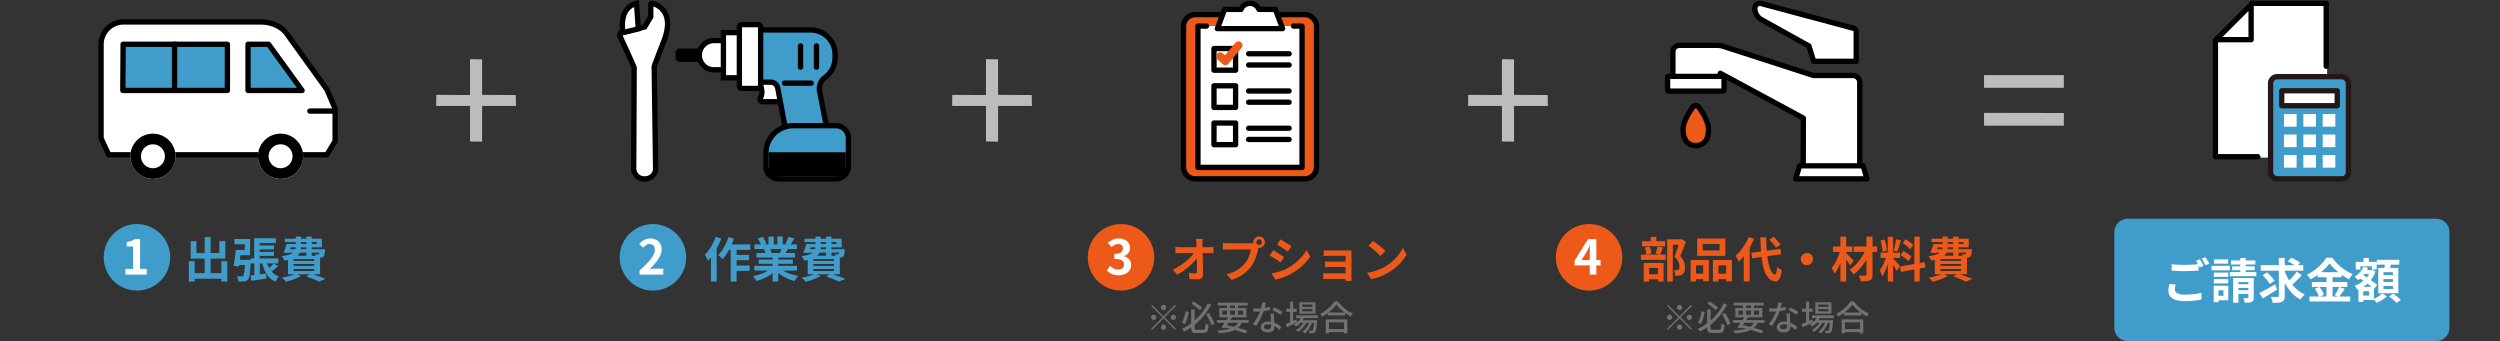 <svg xmlns="http://www.w3.org/2000/svg" width="940" height="128.254" viewBox="0 0 940 128.254">
  <rect x="0" y="0" width="940" height="128.254" fill="#333333" stroke="none"/>
  <g id="price-img01" transform="translate(-180 -1557.746)">
    <rect id="長方形_464264" data-name="長方形 464264" width="164" height="127" transform="translate(180 1559)" fill="none"/>
    <rect id="長方形_464265" data-name="長方形 464265" width="164" height="127" transform="translate(374 1559)" fill="none"/>
    <rect id="長方形_464266" data-name="長方形 464266" width="164" height="127" transform="translate(568 1559)" fill="none"/>
    <rect id="長方形_464269" data-name="長方形 464269" width="164" height="127" transform="translate(762 1559)" fill="none"/>
    <rect id="長方形_464270" data-name="長方形 464270" width="164" height="127" transform="translate(956 1559)" fill="none"/>
    <rect id="長方形_464267" data-name="長方形 464267" width="30" height="127" transform="translate(344 1559)" fill="none"/>
    <rect id="長方形_464268" data-name="長方形 464268" width="30" height="127" transform="translate(538 1559)" fill="none"/>
    <rect id="長方形_464271" data-name="長方形 464271" width="30" height="127" transform="translate(732 1559)" fill="none"/>
    <rect id="長方形_464272" data-name="長方形 464272" width="30" height="127" transform="translate(926 1559)" fill="none"/>
    <g id="グループ_175719" data-name="グループ 175719" transform="translate(-42 383)">
      <path id="パス_38066" data-name="パス 38066" d="M6.5,7.33a.974.974,0,0,1-.689-1.664A.974.974,0,1,1,7.189,7.044.939.939,0,0,1,6.5,7.33Zm0,2.353,4.29-4.29.377.377-4.29,4.29,4.29,4.29-.377.377L6.5,10.437l-4.3,4.3-.377-.377,4.3-4.3L1.833,5.77l.377-.377Zm-2.73.377a.976.976,0,0,1-.975.975.975.975,0,0,1,0-1.95.976.976,0,0,1,.975.975Zm5.46,0a.976.976,0,1,1,.286.689A.939.939,0,0,1,9.23,10.06ZM6.5,12.79a.976.976,0,1,1-.689.286A.939.939,0,0,1,6.5,12.79ZM16.887,7.083h1.3v6.9a1.465,1.465,0,0,0,.059.481.354.354,0,0,0,.24.215,1.844,1.844,0,0,0,.533.058h2.275a.742.742,0,0,0,.546-.182,1.317,1.317,0,0,0,.267-.7,13.293,13.293,0,0,0,.123-1.495,3.857,3.857,0,0,0,.371.214,3.3,3.3,0,0,0,.442.189q.227.078.4.13a9.943,9.943,0,0,1-.279,1.839,1.615,1.615,0,0,1-.6.949,2.085,2.085,0,0,1-1.17.28h-2.5a3.474,3.474,0,0,1-1.215-.169,1.039,1.039,0,0,1-.611-.6,3.356,3.356,0,0,1-.175-1.216Zm.078-2.158.806-.884q.546.351,1.144.78t1.15.832q.553.4.917.715l-.819,1q-.364-.338-.91-.767t-1.144-.877Q17.511,5.276,16.965,4.925ZM14.794,7.772l1.17.3q-.13.741-.332,1.567a15.28,15.28,0,0,1-.474,1.58,7.882,7.882,0,0,1-.611,1.326l-1.2-.455a6.857,6.857,0,0,0,.644-1.287,14.729,14.729,0,0,0,.488-1.515A13.278,13.278,0,0,0,14.794,7.772Zm7.683,1.157,1.1-.52a15.4,15.4,0,0,1,.851,1.352q.41.728.728,1.43a12.37,12.37,0,0,1,.5,1.261l-1.2.585A9.9,9.9,0,0,0,24,11.763q-.312-.715-.708-1.456T22.477,8.929ZM23.14,4.8l1.235.494a26.443,26.443,0,0,1-1.84,2.97,23.067,23.067,0,0,1-2.314,2.756,23.019,23.019,0,0,1-2.788,2.418,20.659,20.659,0,0,1-3.25,1.957,2.631,2.631,0,0,0-.234-.332q-.143-.175-.293-.351a3.1,3.1,0,0,0-.28-.293,18.751,18.751,0,0,0,3.14-1.833,21.4,21.4,0,0,0,2.723-2.333A21.7,21.7,0,0,0,21.476,7.59,19.281,19.281,0,0,0,23.14,4.8ZM26.572,11.1H38.441v1.014H26.572Zm.273-6.552H38.116V5.627H26.845Zm4.16,5.239,1.209.325q-.429.676-.93,1.424T30.3,12.979q-.488.7-.9,1.228l-1.183-.39q.416-.52.917-1.215t.995-1.436Q30.615,10.424,31.005,9.787Zm3.835,1.69,1.2.312a5.764,5.764,0,0,1-1.209,1.872A6.025,6.025,0,0,1,33,14.915a11.287,11.287,0,0,1-2.5.767,27.162,27.162,0,0,1-3.25.41,2.575,2.575,0,0,0-.188-.559,3.369,3.369,0,0,0-.279-.507,23.057,23.057,0,0,0,3.874-.462,7.1,7.1,0,0,0,2.639-1.1A4.55,4.55,0,0,0,34.84,11.477ZM29,13.8l.624-.9q1.56.3,3.114.67t2.925.774q1.372.4,2.36.78l-.741,1q-.962-.4-2.281-.819t-2.854-.806Q30.615,14.116,29,13.8Zm1.339-8.853h1.17V9.462h-1.17Zm3,0H34.5V9.462H33.345Zm-4.719,2.6V9.085h7.787V7.551Zm-1.144-.988H37.635v3.5H27.482Zm12.7.1q.39.039.826.059t.826.019q.754,0,1.541-.071a15.711,15.711,0,0,0,1.56-.221,13.345,13.345,0,0,0,1.475-.37l.039,1.2q-.6.169-1.365.312t-1.6.234a15.175,15.175,0,0,1-1.651.091q-.364,0-.767-.013l-.793-.026Zm4.8-2.054q-.078.325-.2.819t-.273,1.04q-.149.546-.306,1.053-.312.936-.78,1.983t-1.014,2.035A14.606,14.606,0,0,1,41.3,13.271l-1.248-.637a13.021,13.021,0,0,0,.871-1.189q.429-.657.813-1.365t.7-1.378q.312-.67.507-1.229A14.068,14.068,0,0,0,43.342,6,8.525,8.525,0,0,0,43.55,4.47Zm3.055,4.03q-.013.4-.013.767t.013.754q.013.3.033.774t.045,1.007q.026.533.046,1.014t.02.78a2.109,2.109,0,0,1-.241,1,1.745,1.745,0,0,1-.76.728,2.972,2.972,0,0,1-1.378.273,4.047,4.047,0,0,1-1.371-.221,2.242,2.242,0,0,1-.988-.663,1.681,1.681,0,0,1-.37-1.118,1.772,1.772,0,0,1,.345-1.079,2.292,2.292,0,0,1,.955-.734,3.518,3.518,0,0,1,1.417-.266,6.341,6.341,0,0,1,2.054.318,7.84,7.84,0,0,1,1.683.793,10.339,10.339,0,0,1,1.294.955l-.689,1.105q-.377-.338-.832-.709a7.613,7.613,0,0,0-1.008-.689,6.212,6.212,0,0,0-1.2-.527,4.433,4.433,0,0,0-1.371-.208,1.881,1.881,0,0,0-1.047.26.771.771,0,0,0-.4.663.809.809,0,0,0,.345.676,1.654,1.654,0,0,0,1.007.26,1.622,1.622,0,0,0,.786-.162.893.893,0,0,0,.41-.448,1.668,1.668,0,0,0,.117-.637q0-.338-.02-.91t-.052-1.235q-.033-.663-.065-1.332t-.045-1.19Zm2.444.494a9.1,9.1,0,0,0-.91-.643q-.546-.345-1.118-.663t-1.014-.513l.663-1q.351.156.793.377t.884.468q.442.247.819.488t.624.41Zm5.863.182h8.2v1.053h-8.2Zm1.443,1.833H63.31v.988H57.785Zm.572-1.443,1.066.273A7.808,7.808,0,0,1,58.1,12.01a9.083,9.083,0,0,1-1.749,1.534,1.918,1.918,0,0,0-.234-.247l-.312-.286a1.83,1.83,0,0,0-.286-.221,7.093,7.093,0,0,0,1.664-1.326A6.213,6.213,0,0,0,58.357,9.709ZM63.1,11.152h1.144l-.007.175q-.007.175-.02.292-.091,1.3-.2,2.125a9.256,9.256,0,0,1-.241,1.274,1.612,1.612,0,0,1-.312.644,1.087,1.087,0,0,1-.37.273,1.566,1.566,0,0,1-.436.1q-.221.013-.565.019t-.735-.007a2.806,2.806,0,0,0-.084-.52,1.374,1.374,0,0,0-.2-.468q.338.026.618.033t.422.007a.814.814,0,0,0,.221-.026.289.289,0,0,0,.156-.117,1.207,1.207,0,0,0,.234-.514,9.17,9.17,0,0,0,.2-1.138q.1-.754.176-1.976Zm-4.446-4.2v.858h3.835V6.953Zm0-1.69v.858h3.835V5.263Zm-1.1-.871h6.071v4.3H57.551ZM52.637,6.81H56.55V7.98H52.637Zm1.43-2.652h1.157v8.034H54.067ZM52.377,12.6q.494-.2,1.157-.475t1.4-.611q.741-.331,1.482-.657l.273,1.066-2,1q-1.014.507-1.846.91Zm9.139-1.235.845.455a10.049,10.049,0,0,1-.669,1.631,10.51,10.51,0,0,1-.956,1.534A5.913,5.913,0,0,1,59.6,16.144a3.519,3.519,0,0,0-.4-.364,3.617,3.617,0,0,0-.481-.325,5.4,5.4,0,0,0,1.163-1.066,8.534,8.534,0,0,0,.975-1.456A8.614,8.614,0,0,0,61.516,11.36Zm-2,.013.819.481a8.481,8.481,0,0,1-.865,1.4,10.7,10.7,0,0,1-1.157,1.307,8.463,8.463,0,0,1-1.255,1.008,3.325,3.325,0,0,0-.37-.39,3.438,3.438,0,0,0-.449-.351,6.375,6.375,0,0,0,1.281-.9,9.088,9.088,0,0,0,1.15-1.229A7.733,7.733,0,0,0,59.514,11.373Zm8.723-3.12h6.552V9.345H68.237Zm-.195,6.253h6.851V15.6H68.042Zm-.559-3.679H75.6V16.1H74.334V11.932H68.692V16.1H67.483Zm3.978-5.564A11.628,11.628,0,0,1,70.1,6.856,17.109,17.109,0,0,1,68.25,8.435a17.528,17.528,0,0,1-2.119,1.352,3.25,3.25,0,0,0-.208-.325q-.13-.182-.273-.358a2.815,2.815,0,0,0-.286-.306A13.506,13.506,0,0,0,67.548,7.44a15.6,15.6,0,0,0,1.892-1.683,10.1,10.1,0,0,0,1.333-1.7h1.261a13.77,13.77,0,0,0,1.19,1.411,15.257,15.257,0,0,0,1.4,1.287A13.672,13.672,0,0,0,76.16,7.83a13.185,13.185,0,0,0,1.566.813,4.113,4.113,0,0,0-.442.527q-.208.292-.377.565-.754-.4-1.534-.917a17,17,0,0,1-1.5-1.112q-.721-.6-1.345-1.222A10.947,10.947,0,0,1,71.461,5.263Z" transform="translate(847 1284)" fill="#727171"/>
      <g id="グループ_175082" data-name="グループ 175082" transform="translate(-47)">
        <path id="パス_38065" data-name="パス 38065" d="M10.476-14.256h5.256v2.016h-3.15V1.62H10.476Zm-9.468.7H9.7v1.872H1.008Zm-.4,5.022H9.936V-6.57H.612ZM4.3-15.156H6.408v2.772H4.3ZM2.034-11.2l1.782-.36a8.618,8.618,0,0,1,.468,1.332,10.066,10.066,0,0,1,.27,1.3L2.664-8.5a6.847,6.847,0,0,0-.2-1.305A9.809,9.809,0,0,0,2.034-11.2Zm4.842-.432,2.016.432q-.288.738-.567,1.467T7.812-8.478L6.12-8.91q.144-.378.288-.855t.261-.972Q6.786-11.232,6.876-11.628ZM2.394-1.134H7.956V.738H2.394ZM1.656-5.382h7.47V1.566H7.02V-3.51H3.654V1.638h-2Zm13.518-8.874h.414l.324-.09,1.584.99q-.486,1.314-1.053,2.763t-1.089,2.6A7.168,7.168,0,0,1,16.5-6.435a5.456,5.456,0,0,1,.522,1.413,6.353,6.353,0,0,1,.135,1.26,5.112,5.112,0,0,1-.234,1.674,2.015,2.015,0,0,1-.756,1.026,2.652,2.652,0,0,1-1.242.45q-.306.036-.675.045T13.5-.558a6.179,6.179,0,0,0-.153-1.062,3.874,3.874,0,0,0-.387-1.062q.306.036.558.045a3.955,3.955,0,0,0,.468-.009,3.294,3.294,0,0,0,.351-.054.781.781,0,0,0,.3-.126.788.788,0,0,0,.333-.441,2.466,2.466,0,0,0,.1-.765,4.739,4.739,0,0,0-.369-1.7A5.79,5.79,0,0,0,13.23-7.722q.27-.648.549-1.449t.54-1.62q.261-.819.486-1.539t.369-1.188Zm8.64,1.728.018,2.43,6.336.018v-2.43Zm-2.07-2.034,10.62-.018v6.534H21.744ZM19.278-6.516l6.876-.018-.018,8.028-2.142.018V-4.482l-2.682.018L21.294,1.6,19.26,1.62Zm8.406,0,7.11-.018V1.512l-2.16.018V-4.482l-2.9.018V1.6l-2.07.018ZM20.16-1.35l4.734-.018V.7H20.16Zm8.5,0,5.04-.018L33.714.7H28.656ZM42.12-9.216l10.944-1.458L53.37-8.64,42.426-7.146Zm6.768-4.932,1.62-1.008q.468.414.972.936t.936,1.035a6.9,6.9,0,0,1,.684.945l-1.746,1.1a6.419,6.419,0,0,0-.63-.945q-.414-.531-.891-1.071T48.888-14.148Zm-7.776-.99,2.07.666a28.35,28.35,0,0,1-1.611,3.186,27.879,27.879,0,0,1-2,2.97,19.486,19.486,0,0,1-2.205,2.43,4.927,4.927,0,0,0-.306-.684q-.216-.414-.459-.828t-.441-.684a14.154,14.154,0,0,0,1.908-1.962,22.057,22.057,0,0,0,1.71-2.439A18,18,0,0,0,41.112-15.138ZM39.258-9.972l2.2-2.214.036.036V1.584H39.258Zm6.228-5.04h2.2q.036,2.88.261,5.373a35.685,35.685,0,0,0,.639,4.383,11.306,11.306,0,0,0,1.026,3A2.049,2.049,0,0,0,51.03-1.044q.306.018.486-.684a13.657,13.657,0,0,0,.288-2.2,3.78,3.78,0,0,0,.54.468q.342.252.684.459t.54.315A11.25,11.25,0,0,1,52.947,0a2.886,2.886,0,0,1-.855,1.269,1.465,1.465,0,0,1-.972.3,3.794,3.794,0,0,1-2.2-.936,6.234,6.234,0,0,1-1.539-2.25,16.8,16.8,0,0,1-1.008-3.438,40.7,40.7,0,0,1-.585-4.509Q45.594-12.078,45.486-15.012ZM63-9.126a2.06,2.06,0,0,1,1.161.3A2.4,2.4,0,0,1,64.98-8a2.222,2.222,0,0,1,.306,1.161,2.069,2.069,0,0,1-.3,1.152,2.378,2.378,0,0,1-.828.828A2.222,2.222,0,0,1,63-4.554a2.069,2.069,0,0,1-1.152-.3A2.332,2.332,0,0,1,61.02-5.7a2.251,2.251,0,0,1-.306-1.143A2.06,2.06,0,0,1,61.011-8a2.356,2.356,0,0,1,.846-.819A2.251,2.251,0,0,1,63-9.126Zm17.568-2.448h8.838v2.052H80.568Zm4.824-3.708h2.286V-1.026a3.581,3.581,0,0,1-.216,1.4,1.459,1.459,0,0,1-.774.738,4.034,4.034,0,0,1-1.413.342q-.855.072-2.043.072A5.283,5.283,0,0,0,82.953.441a10.971,10.971,0,0,0-.441-1.089q.738.018,1.458.027t.972.009a.59.59,0,0,0,.351-.108.427.427,0,0,0,.1-.324Zm-.18,4.716,1.746,1.044A19.934,19.934,0,0,1,85.77-7.146a23.781,23.781,0,0,1-1.548,2.331,22.536,22.536,0,0,1-1.773,2.088,15.568,15.568,0,0,1-1.863,1.665A9.176,9.176,0,0,0,79.857-2,6.4,6.4,0,0,0,79-2.826a11.716,11.716,0,0,0,1.872-1.467A17.571,17.571,0,0,0,82.6-6.2a21.761,21.761,0,0,0,1.485-2.151A16.039,16.039,0,0,0,85.212-10.566Zm-12.4-1.008h7.254v2.052H72.81ZM75.6-15.3h2.178V1.6H75.6Zm-.09,5.112,1.422.486q-.252,1.116-.621,2.286t-.819,2.3a19.849,19.849,0,0,1-.972,2.088A9.8,9.8,0,0,1,73.4-1.368a6.547,6.547,0,0,0-.5-1.1q-.342-.612-.612-1.044a10.935,10.935,0,0,0,1.035-1.395,14.8,14.8,0,0,0,.909-1.674q.414-.891.747-1.818A15.651,15.651,0,0,0,75.51-10.188Zm2.106.99q.18.144.486.441t.675.666l.729.729q.36.36.648.666t.414.45L79.308-4.41a10.474,10.474,0,0,0-.585-.891q-.369-.513-.765-1.044t-.774-1q-.378-.468-.648-.774Zm15.8-6.012H95.4V1.566H93.42ZM90.684-9.288h7.38v2.016h-7.38Zm2.34,1.062,1.206.594q-.234.9-.54,1.9t-.684,1.989q-.378.99-.792,1.863A9.683,9.683,0,0,1,91.332-.36a5.613,5.613,0,0,0-.261-.747q-.171-.4-.36-.8t-.351-.684a9.913,9.913,0,0,0,1.053-1.647q.513-.981.945-2.034A15.4,15.4,0,0,0,93.024-8.226Zm2.358,1.044q.144.144.423.45t.621.693q.342.387.657.774t.576.693a5.56,5.56,0,0,1,.369.468L96.714-2.412q-.18-.4-.468-.927t-.63-1.1Q95.274-5,94.95-5.508t-.558-.828Zm-4.716-6.642,1.512-.4a14.476,14.476,0,0,1,.423,1.4q.189.756.315,1.476t.18,1.3l-1.62.432a10.374,10.374,0,0,0-.135-1.305q-.117-.729-.288-1.494A14.433,14.433,0,0,0,90.666-13.824Zm5.922-.486,1.818.4q-.216.738-.468,1.512t-.5,1.485q-.252.711-.468,1.251l-1.368-.4q.2-.576.387-1.323t.351-1.521Q96.5-13.68,96.588-14.31Zm6.822-.99h2.016V1.6H103.41ZM98.028-4.032l9.252-1.656.324,2L98.352-2.016Zm1.008-8.82L100.1-14.31q.5.288,1.053.666t1.044.774a5.607,5.607,0,0,1,.783.738l-1.116,1.62a5.168,5.168,0,0,0-.747-.774q-.477-.414-1.017-.828T99.036-12.852Zm-.81,4.536,1.008-1.548a12.151,12.151,0,0,1,1.116.639q.576.369,1.1.738a5.7,5.7,0,0,1,.846.711l-1.1,1.728A5.752,5.752,0,0,0,100.4-6.8q-.5-.4-1.071-.81A12.594,12.594,0,0,0,98.226-8.316Zm12.96-4.194h10.728v-.72H109.89v-1.26h13.968v3.24H111.186Zm-.612,0h2.016q-.288.864-.612,1.791t-.594,1.611l-1.962-.126q.306-.684.612-1.575T110.574-12.51Zm.18,1.962h12.96v1.26H110.376Zm12.24,0h2.034l-.009.2q-.009.2-.009.36a11.382,11.382,0,0,1-.18,1.386,1.717,1.717,0,0,1-.342.774,1.358,1.358,0,0,1-.477.306,1.889,1.889,0,0,1-.567.126q-.27.018-.72.018t-.99-.018a3.053,3.053,0,0,0-.126-.657,4.533,4.533,0,0,0-.234-.639q.324.036.585.054a2.235,2.235,0,0,0,.4,0,1.118,1.118,0,0,0,.216-.018.279.279,0,0,0,.162-.108.892.892,0,0,0,.162-.468q.054-.36.09-1.1ZM114.012-15.3h1.962v3.726a6.626,6.626,0,0,1-.234,1.791,3.607,3.607,0,0,1-.882,1.521,5.353,5.353,0,0,1-1.872,1.188,14.382,14.382,0,0,1-3.222.81,4.127,4.127,0,0,0-.27-.549q-.18-.315-.378-.621a3.92,3.92,0,0,0-.378-.5,14.159,14.159,0,0,0,2.772-.576,4.835,4.835,0,0,0,1.584-.828,2.367,2.367,0,0,0,.729-1.035,3.877,3.877,0,0,0,.189-1.233Zm3.978,0h2.034v7.272H117.99ZM113.2-4.986v.72h7.776v-.72Zm0,1.872v.756h7.776v-.756Zm0-3.744v.72h7.776v-.72ZM111.1-8.082h12.078v6.948H111.1Zm6.912,7.794,1.728-1.08q.972.306,1.989.657t1.935.693q.918.342,1.566.612l-2.412,1.044q-.522-.27-1.3-.6T119.844.36Q118.944.018,118.008-.288Zm-3.96-1.062,1.926.864a15.151,15.151,0,0,1-1.71.846q-.972.414-1.989.756t-1.953.558a5.578,5.578,0,0,0-.45-.513q-.288-.3-.576-.576a4.8,4.8,0,0,0-.54-.459q.972-.162,1.953-.387t1.845-.5A11.618,11.618,0,0,0,114.048-1.35Z" transform="translate(885.388 1279)" fill="#ec5918"/>
        <g id="グループ_175081" data-name="グループ 175081" transform="translate(-3 -1)">
          <path id="パス_38064" data-name="パス 38064" d="M12.5,0A12.5,12.5,0,1,1,0,12.5,12.5,12.5,0,0,1,12.5,0Z" transform="translate(857 1260)" fill="#ec5918"/>
          <path id="パス_38063" data-name="パス 38063" d="M7.756,21V12.81q0-.576.036-1.377t.072-1.4h-.09q-.234.54-.5,1.08t-.558,1.1l-2.07,3.312h7.164v2.016H2.068v-1.8L7.036,7.662h3.186V21Z" transform="translate(862 1258)" fill="#fff"/>
        </g>
      </g>
    </g>
    <g id="グループ_175720" data-name="グループ 175720" transform="translate(-2 383)">
      <path id="パス_38062" data-name="パス 38062" d="M6.5,7.33a.974.974,0,0,1-.689-1.664A.974.974,0,1,1,7.189,7.044.939.939,0,0,1,6.5,7.33Zm0,2.353,4.29-4.29.377.377-4.29,4.29,4.29,4.29-.377.377L6.5,10.437l-4.3,4.3-.377-.377,4.3-4.3L1.833,5.77l.377-.377Zm-2.73.377a.976.976,0,0,1-.975.975.975.975,0,0,1,0-1.95.976.976,0,0,1,.975.975Zm5.46,0a.976.976,0,1,1,.286.689A.939.939,0,0,1,9.23,10.06ZM6.5,12.79a.976.976,0,1,1-.689.286A.939.939,0,0,1,6.5,12.79ZM16.887,7.083h1.3v6.9a1.465,1.465,0,0,0,.059.481.354.354,0,0,0,.24.215,1.844,1.844,0,0,0,.533.058h2.275a.742.742,0,0,0,.546-.182,1.317,1.317,0,0,0,.267-.7,13.293,13.293,0,0,0,.123-1.495,3.857,3.857,0,0,0,.371.214,3.3,3.3,0,0,0,.442.189q.227.078.4.13a9.943,9.943,0,0,1-.279,1.839,1.615,1.615,0,0,1-.6.949,2.085,2.085,0,0,1-1.17.28h-2.5a3.474,3.474,0,0,1-1.215-.169,1.039,1.039,0,0,1-.611-.6,3.356,3.356,0,0,1-.175-1.216Zm.078-2.158.806-.884q.546.351,1.144.78t1.15.832q.553.4.917.715l-.819,1q-.364-.338-.91-.767t-1.144-.877Q17.511,5.276,16.965,4.925ZM14.794,7.772l1.17.3q-.13.741-.332,1.567a15.28,15.28,0,0,1-.474,1.58,7.882,7.882,0,0,1-.611,1.326l-1.2-.455a6.857,6.857,0,0,0,.644-1.287,14.729,14.729,0,0,0,.488-1.515A13.278,13.278,0,0,0,14.794,7.772Zm7.683,1.157,1.1-.52a15.4,15.4,0,0,1,.851,1.352q.41.728.728,1.43a12.37,12.37,0,0,1,.5,1.261l-1.2.585A9.9,9.9,0,0,0,24,11.763q-.312-.715-.708-1.456T22.477,8.929ZM23.14,4.8l1.235.494a26.443,26.443,0,0,1-1.84,2.97,23.067,23.067,0,0,1-2.314,2.756,23.019,23.019,0,0,1-2.788,2.418,20.659,20.659,0,0,1-3.25,1.957,2.631,2.631,0,0,0-.234-.332q-.143-.175-.293-.351a3.1,3.1,0,0,0-.28-.293,18.751,18.751,0,0,0,3.14-1.833,21.4,21.4,0,0,0,2.723-2.333A21.7,21.7,0,0,0,21.476,7.59,19.281,19.281,0,0,0,23.14,4.8ZM26.572,11.1H38.441v1.014H26.572Zm.273-6.552H38.116V5.627H26.845Zm4.16,5.239,1.209.325q-.429.676-.93,1.424T30.3,12.979q-.488.7-.9,1.228l-1.183-.39q.416-.52.917-1.215t.995-1.436Q30.615,10.424,31.005,9.787Zm3.835,1.69,1.2.312a5.764,5.764,0,0,1-1.209,1.872A6.025,6.025,0,0,1,33,14.915a11.287,11.287,0,0,1-2.5.767,27.162,27.162,0,0,1-3.25.41,2.575,2.575,0,0,0-.188-.559,3.369,3.369,0,0,0-.279-.507,23.057,23.057,0,0,0,3.874-.462,7.1,7.1,0,0,0,2.639-1.1A4.55,4.55,0,0,0,34.84,11.477ZM29,13.8l.624-.9q1.56.3,3.114.67t2.925.774q1.372.4,2.36.78l-.741,1q-.962-.4-2.281-.819t-2.854-.806Q30.615,14.116,29,13.8Zm1.339-8.853h1.17V9.462h-1.17Zm3,0H34.5V9.462H33.345Zm-4.719,2.6V9.085h7.787V7.551Zm-1.144-.988H37.635v3.5H27.482Zm12.7.1q.39.039.826.059t.826.019q.754,0,1.541-.071a15.711,15.711,0,0,0,1.56-.221,13.345,13.345,0,0,0,1.475-.37l.039,1.2q-.6.169-1.365.312t-1.6.234a15.175,15.175,0,0,1-1.651.091q-.364,0-.767-.013l-.793-.026Zm4.8-2.054q-.078.325-.2.819t-.273,1.04q-.149.546-.306,1.053-.312.936-.78,1.983t-1.014,2.035A14.606,14.606,0,0,1,41.3,13.271l-1.248-.637a13.021,13.021,0,0,0,.871-1.189q.429-.657.813-1.365t.7-1.378q.312-.67.507-1.229A14.068,14.068,0,0,0,43.342,6,8.525,8.525,0,0,0,43.55,4.47Zm3.055,4.03q-.013.4-.013.767t.013.754q.013.3.033.774t.045,1.007q.026.533.046,1.014t.02.78a2.109,2.109,0,0,1-.241,1,1.745,1.745,0,0,1-.76.728,2.972,2.972,0,0,1-1.378.273,4.047,4.047,0,0,1-1.371-.221,2.242,2.242,0,0,1-.988-.663,1.681,1.681,0,0,1-.37-1.118,1.772,1.772,0,0,1,.345-1.079,2.292,2.292,0,0,1,.955-.734,3.518,3.518,0,0,1,1.417-.266,6.341,6.341,0,0,1,2.054.318,7.84,7.84,0,0,1,1.683.793,10.339,10.339,0,0,1,1.294.955l-.689,1.105q-.377-.338-.832-.709a7.613,7.613,0,0,0-1.008-.689,6.212,6.212,0,0,0-1.2-.527,4.433,4.433,0,0,0-1.371-.208,1.881,1.881,0,0,0-1.047.26.771.771,0,0,0-.4.663.809.809,0,0,0,.345.676,1.654,1.654,0,0,0,1.007.26,1.622,1.622,0,0,0,.786-.162.893.893,0,0,0,.41-.448,1.668,1.668,0,0,0,.117-.637q0-.338-.02-.91t-.052-1.235q-.033-.663-.065-1.332t-.045-1.19Zm2.444.494a9.1,9.1,0,0,0-.91-.643q-.546-.345-1.118-.663t-1.014-.513l.663-1q.351.156.793.377t.884.468q.442.247.819.488t.624.41Zm5.863.182h8.2v1.053h-8.2Zm1.443,1.833H63.31v.988H57.785Zm.572-1.443,1.066.273A7.808,7.808,0,0,1,58.1,12.01a9.083,9.083,0,0,1-1.749,1.534,1.918,1.918,0,0,0-.234-.247l-.312-.286a1.83,1.83,0,0,0-.286-.221,7.093,7.093,0,0,0,1.664-1.326A6.213,6.213,0,0,0,58.357,9.709ZM63.1,11.152h1.144l-.007.175q-.007.175-.02.292-.091,1.3-.2,2.125a9.256,9.256,0,0,1-.241,1.274,1.612,1.612,0,0,1-.312.644,1.087,1.087,0,0,1-.37.273,1.566,1.566,0,0,1-.436.1q-.221.013-.565.019t-.735-.007a2.806,2.806,0,0,0-.084-.52,1.374,1.374,0,0,0-.2-.468q.338.026.618.033t.422.007a.814.814,0,0,0,.221-.026.289.289,0,0,0,.156-.117,1.207,1.207,0,0,0,.234-.514,9.17,9.17,0,0,0,.2-1.138q.1-.754.176-1.976Zm-4.446-4.2v.858h3.835V6.953Zm0-1.69v.858h3.835V5.263Zm-1.1-.871h6.071v4.3H57.551ZM52.637,6.81H56.55V7.98H52.637Zm1.43-2.652h1.157v8.034H54.067ZM52.377,12.6q.494-.2,1.157-.475t1.4-.611q.741-.331,1.482-.657l.273,1.066-2,1q-1.014.507-1.846.91Zm9.139-1.235.845.455a10.049,10.049,0,0,1-.669,1.631,10.51,10.51,0,0,1-.956,1.534A5.913,5.913,0,0,1,59.6,16.144a3.519,3.519,0,0,0-.4-.364,3.617,3.617,0,0,0-.481-.325,5.4,5.4,0,0,0,1.163-1.066,8.534,8.534,0,0,0,.975-1.456A8.614,8.614,0,0,0,61.516,11.36Zm-2,.013.819.481a8.481,8.481,0,0,1-.865,1.4,10.7,10.7,0,0,1-1.157,1.307,8.463,8.463,0,0,1-1.255,1.008,3.325,3.325,0,0,0-.37-.39,3.438,3.438,0,0,0-.449-.351,6.375,6.375,0,0,0,1.281-.9,9.088,9.088,0,0,0,1.15-1.229A7.733,7.733,0,0,0,59.514,11.373Zm8.723-3.12h6.552V9.345H68.237Zm-.195,6.253h6.851V15.6H68.042Zm-.559-3.679H75.6V16.1H74.334V11.932H68.692V16.1H67.483Zm3.978-5.564A11.628,11.628,0,0,1,70.1,6.856,17.109,17.109,0,0,1,68.25,8.435a17.528,17.528,0,0,1-2.119,1.352,3.25,3.25,0,0,0-.208-.325q-.13-.182-.273-.358a2.815,2.815,0,0,0-.286-.306A13.506,13.506,0,0,0,67.548,7.44a15.6,15.6,0,0,0,1.892-1.683,10.1,10.1,0,0,0,1.333-1.7h1.261a13.77,13.77,0,0,0,1.19,1.411,15.257,15.257,0,0,0,1.4,1.287A13.672,13.672,0,0,0,76.16,7.83a13.185,13.185,0,0,0,1.566.813,4.113,4.113,0,0,0-.442.527q-.208.292-.377.565-.754-.4-1.534-.917a17,17,0,0,1-1.5-1.112q-.721-.6-1.345-1.222A10.947,10.947,0,0,1,71.461,5.263Z" transform="translate(613 1284)" fill="#727171"/>
      <g id="グループ_175082-2" data-name="グループ 175082" transform="translate(-263)">
        <path id="パス_38061" data-name="パス 38061" d="M12.312-14.418q-.054.414-.081.9T12.2-12.6q.018.756.036,1.638t.045,1.872q.027.99.045,2.025l.036,2.07q.018,1.035.036,2.034t.036,1.917A1.705,1.705,0,0,1,11.952.3a2.155,2.155,0,0,1-1.53.477q-.81,0-1.584-.027T7.29.666l-.2-2.34q.612.108,1.278.162t1.116.054a.588.588,0,0,0,.486-.18.923.923,0,0,0,.144-.576V-3.627q0-.8-.009-1.71T10.08-7.209q-.018-.963-.036-1.917T10-10.962q-.027-.882-.063-1.638-.036-.594-.081-1.035t-.1-.783ZM2.034-11.43q.4.054.963.09t1.035.036h10.44q.432,0,.99-.045t.882-.1v2.394l-.909-.036q-.477-.018-.837-.018H4.086q-.486,0-1.026.018t-1.026.054ZM1.08-2.862A23.258,23.258,0,0,0,3.762-4.356,22.73,22.73,0,0,0,6.1-6.084,20.938,20.938,0,0,0,7.983-7.875a11.175,11.175,0,0,0,1.3-1.683l1.17.018.018,1.908A12.654,12.654,0,0,1,9.09-5.9Q8.244-5,7.218-4.1A24.562,24.562,0,0,1,5.04-2.4,22.683,22.683,0,0,1,2.736-.99ZM32.472-13.194a.976.976,0,0,0,.306.729,1,1,0,0,0,.72.3,1.021,1.021,0,0,0,.738-.3.976.976,0,0,0,.306-.729,1.006,1.006,0,0,0-.306-.738,1.006,1.006,0,0,0-.738-.306.985.985,0,0,0-.72.306A1.006,1.006,0,0,0,32.472-13.194Zm-1.116,0a2.077,2.077,0,0,1,.3-1.089,2.224,2.224,0,0,1,.783-.783,2.046,2.046,0,0,1,1.062-.288,2.127,2.127,0,0,1,1.089.288,2.131,2.131,0,0,1,.783.783,2.127,2.127,0,0,1,.288,1.089,2.046,2.046,0,0,1-.288,1.062,2.224,2.224,0,0,1-.783.783,2.077,2.077,0,0,1-1.089.3,2,2,0,0,1-1.062-.3,2.327,2.327,0,0,1-.783-.783A2,2,0,0,1,31.356-13.194Zm2.178,1.422a3.046,3.046,0,0,0-.216.6q-.09.351-.18.639-.144.666-.378,1.485t-.558,1.7A15.9,15.9,0,0,1,31.437-5.6a11.609,11.609,0,0,1-1,1.62,12.957,12.957,0,0,1-1.89,2.016A14.892,14.892,0,0,1,26.136-.27,15.917,15.917,0,0,1,23.2,1.008L21.24-1.152a15.252,15.252,0,0,0,3.1-1.062A10.877,10.877,0,0,0,26.6-3.654a12.477,12.477,0,0,0,1.7-1.728A8.8,8.8,0,0,0,29.313-7.02a13.267,13.267,0,0,0,.7-1.773,10.427,10.427,0,0,0,.387-1.665h-8.37q-.63,0-1.215.018t-.927.054v-2.538q.27.036.657.072t.792.054q.4.018.693.018h8.334q.27,0,.657-.018a3.089,3.089,0,0,0,.747-.126Zm8.028-2.484q.432.252.99.594l1.143.7q.585.36,1.1.693t.873.585l-1.35,2q-.36-.27-.882-.612t-1.08-.7q-.558-.36-1.107-.693t-1-.585ZM38.214-1.476q1.026-.18,2.061-.441a18.342,18.342,0,0,0,2.07-.657,17.316,17.316,0,0,0,2.007-.918,20.233,20.233,0,0,0,2.853-1.944,18.832,18.832,0,0,0,2.376-2.3,15.55,15.55,0,0,0,1.773-2.5L52.74-7.794a19.043,19.043,0,0,1-3.1,3.528,24.067,24.067,0,0,1-4.059,2.934,17.849,17.849,0,0,1-2.007.972Q42.48.09,41.427.423A14.99,14.99,0,0,1,39.564.9Zm.576-8.676q.45.252,1.017.585t1.143.693q.576.36,1.089.684t.855.576L41.58-5.6q-.4-.27-.9-.6t-1.071-.7q-.567-.369-1.116-.693t-1.017-.558Zm19.044-.018.63.045q.4.027.828.036t.774.009h6.8q.324,0,.747-.009t.639-.027q-.018.18-.018.549V.126q0,.216.009.6t.009.621H65.988q.018-.234.018-.648V-8.064h-5.94q-.342,0-.774.009t-.837.027q-.405.018-.621.036ZM58.3-5.94q.36.018.909.036t1.053.018H67.05v2.034H60.264q-.5,0-1.071.009t-.891.027Zm-.666,4.41q.234.018.648.045t.918.027h7.866V.63H59.184q-.378,0-.846.018t-.7.036Zm18.7-12.15q.468.324,1.1.792t1.305,1.017q.675.549,1.269,1.071a12.556,12.556,0,0,1,.972.936L79.146-7.992q-.342-.378-.9-.9T77.04-9.972q-.648-.558-1.278-1.062t-1.116-.846ZM74.088-1.692a19.063,19.063,0,0,0,2.646-.558,18.449,18.449,0,0,0,2.3-.828,20.95,20.95,0,0,0,1.944-.972A17.407,17.407,0,0,0,83.79-6.138a17.9,17.9,0,0,0,2.232-2.439,13.8,13.8,0,0,0,1.512-2.475l1.4,2.538A16.759,16.759,0,0,1,87.255-6.1,19.37,19.37,0,0,1,85-3.807a18.816,18.816,0,0,1-2.718,1.953A20.41,20.41,0,0,1,80.3-.8a20.244,20.244,0,0,1-2.241.882,16.9,16.9,0,0,1-2.457.6Z" transform="translate(884.92 1279)" fill="#ec5918"/>
        <g id="グループ_175081-2" data-name="グループ 175081" transform="translate(-3 -1)">
          <path id="パス_38060" data-name="パス 38060" d="M12.5,0A12.5,12.5,0,1,1,0,12.5,12.5,12.5,0,0,1,12.5,0Z" transform="translate(857 1260)" fill="#ec5918"/>
          <path id="パス_38059" data-name="パス 38059" d="M6.6,21.252a6.647,6.647,0,0,1-1.872-.243,5.388,5.388,0,0,1-1.467-.666A5.705,5.705,0,0,1,2.158,19.4L3.4,17.724a7.1,7.1,0,0,0,1.341.963,3.3,3.3,0,0,0,1.629.4,3.067,3.067,0,0,0,1.2-.216,1.74,1.74,0,0,0,.792-.63,1.762,1.762,0,0,0,.279-1.008,2.027,2.027,0,0,0-.315-1.143,1.988,1.988,0,0,0-1.107-.729,7.7,7.7,0,0,0-2.232-.252V13.206a5.7,5.7,0,0,0,1.926-.261,1.944,1.944,0,0,0,1-.72,1.9,1.9,0,0,0,.3-1.053,1.589,1.589,0,0,0-.468-1.215,1.841,1.841,0,0,0-1.314-.441,2.776,2.776,0,0,0-1.3.315,5.759,5.759,0,0,0-1.2.855L2.554,9.048A8.109,8.109,0,0,1,4.408,7.869,5.124,5.124,0,0,1,6.55,7.428a5.769,5.769,0,0,1,2.259.414A3.373,3.373,0,0,1,10.33,9.048a3.337,3.337,0,0,1,.54,1.926,3.018,3.018,0,0,1-.576,1.854,3.615,3.615,0,0,1-1.638,1.188v.09A4.011,4.011,0,0,1,10,14.745a3.2,3.2,0,0,1,.954,1.107A3.273,3.273,0,0,1,11.3,17.4a3.384,3.384,0,0,1-.639,2.07,4.069,4.069,0,0,1-1.71,1.323A5.9,5.9,0,0,1,6.6,21.252Z" transform="translate(862 1258)" fill="#fff"/>
        </g>
      </g>
    </g>
    <g id="グループ_175721" data-name="グループ 175721" transform="translate(-441 383)">
      <path id="パス_38058" data-name="パス 38058" d="M8.874-12.348H17.5V-10.3H7.848Zm2.358,3.942h5.814v1.98H11.232Zm-.018,4H17.28v2.016H11.214Zm-1.08-7.254h2.232V1.6H10.134ZM9.288-15.12l2.07.54a29.649,29.649,0,0,1-1.179,2.9A24.328,24.328,0,0,1,8.712-8.991a18.269,18.269,0,0,1-1.62,2.205,4.141,4.141,0,0,0-.468-.5Q6.318-7.578,6-7.857A4.779,4.779,0,0,0,5.436-8.3a11.606,11.606,0,0,0,1.521-1.908,20.67,20.67,0,0,0,1.314-2.367A21.046,21.046,0,0,0,9.288-15.12Zm-4.77-.108,2.088.666a29.862,29.862,0,0,1-1.368,3.078A27.378,27.378,0,0,1,3.51-8.559a18.128,18.128,0,0,1-1.926,2.4q-.108-.27-.315-.7T.828-7.74A5.657,5.657,0,0,0,.4-8.46a14.731,14.731,0,0,0,1.593-1.908A21,21,0,0,0,3.411-12.69,18.166,18.166,0,0,0,4.518-15.228ZM2.7-10.242,4.878-12.42v14H2.7ZM19.008-4.284H35.064V-2.5H19.008Zm.054-8.064H35.01v1.764H19.062ZM19.8-9.126H34.308v1.692H19.8Zm.882,2.484h12.8v1.566h-12.8ZM25.9-8.28h2.142v9.9H25.9Zm-1.566-7.038h2.016V-11.5H24.336Zm3.348,0h2.034v3.69H27.684ZM25.506-3.492l1.71.774A10.918,10.918,0,0,1,25.173-.981a16.744,16.744,0,0,1-2.565,1.4,19.629,19.629,0,0,1-2.754.981,5.185,5.185,0,0,0-.387-.6q-.243-.333-.5-.657a5.039,5.039,0,0,0-.495-.54,24.563,24.563,0,0,0,2.691-.738A15.755,15.755,0,0,0,23.634-2.2,9.108,9.108,0,0,0,25.506-3.492Zm2.97-.054a7.762,7.762,0,0,0,1.332,1.017,12.182,12.182,0,0,0,1.7.864,16.73,16.73,0,0,0,1.962.675,17.864,17.864,0,0,0,2.1.45q-.252.252-.531.585a7.6,7.6,0,0,0-.522.7q-.243.369-.4.675A15.557,15.557,0,0,1,32,.729a16.211,16.211,0,0,1-1.971-.963A13.86,13.86,0,0,1,28.26-1.44,10.254,10.254,0,0,1,26.8-2.862Zm3.348-11.61,2.25.54q-.414.738-.846,1.431t-.792,1.179l-1.764-.54q.216-.36.432-.819t.405-.936Q31.7-14.778,31.824-15.156ZM29.448-11.3l2.286.54q-.378.63-.72,1.215t-.612,1l-1.836-.5q.234-.5.486-1.125A11.25,11.25,0,0,0,29.448-11.3ZM20.34-14.58l1.854-.63a12.722,12.722,0,0,1,.792,1.287,8.577,8.577,0,0,1,.576,1.251l-1.944.72A6.675,6.675,0,0,0,21.1-13.23Q20.718-13.968,20.34-14.58Zm2.286,4.032,2.106-.342a8.59,8.59,0,0,1,.459.855,6.162,6.162,0,0,1,.333.837l-2.2.378a7.9,7.9,0,0,0-.288-.846A6.786,6.786,0,0,0,22.626-10.548Zm16.56-1.962H49.914v-.72H37.89v-1.26H51.858v3.24H39.186Zm-.612,0H40.59q-.288.864-.612,1.791t-.594,1.611l-1.962-.126q.306-.684.612-1.575T38.574-12.51Zm.18,1.962h12.96v1.26H38.376Zm12.24,0h2.034l-.009.2q-.009.2-.009.36A11.383,11.383,0,0,1,52.83-8.6a1.717,1.717,0,0,1-.342.774,1.358,1.358,0,0,1-.477.306,1.889,1.889,0,0,1-.567.126q-.27.018-.72.018t-.99-.018a3.053,3.053,0,0,0-.126-.657,4.533,4.533,0,0,0-.234-.639q.324.036.585.054a2.235,2.235,0,0,0,.4,0,1.118,1.118,0,0,0,.216-.018.279.279,0,0,0,.162-.108.892.892,0,0,0,.162-.468q.054-.36.09-1.1ZM42.012-15.3h1.962v3.726a6.626,6.626,0,0,1-.234,1.791,3.607,3.607,0,0,1-.882,1.521,5.353,5.353,0,0,1-1.872,1.188,14.381,14.381,0,0,1-3.222.81,4.129,4.129,0,0,0-.27-.549q-.18-.315-.378-.621a3.921,3.921,0,0,0-.378-.5,14.159,14.159,0,0,0,2.772-.576,4.835,4.835,0,0,0,1.584-.828,2.368,2.368,0,0,0,.729-1.035,3.877,3.877,0,0,0,.189-1.233Zm3.978,0h2.034v7.272H45.99ZM41.2-4.986v.72h7.776v-.72Zm0,1.872v.756h7.776v-.756Zm0-3.744v.72h7.776v-.72ZM39.1-8.082H51.174v6.948H39.1ZM46.008-.288l1.728-1.08q.972.306,1.989.657t1.935.693q.918.342,1.566.612L50.814,1.638q-.522-.27-1.3-.6T47.844.36Q46.944.018,46.008-.288ZM42.048-1.35l1.926.864a15.152,15.152,0,0,1-1.71.846q-.972.414-1.989.756t-1.953.558a5.579,5.579,0,0,0-.45-.513q-.288-.3-.576-.576a4.805,4.805,0,0,0-.54-.459q.972-.162,1.953-.387t1.845-.5A11.617,11.617,0,0,0,42.048-1.35Z" transform="translate(885.604 1279)" fill="#409cca"/>
      <g id="グループ_175081-3" data-name="グループ 175081" transform="translate(-3 -1)">
        <path id="パス_38057" data-name="パス 38057" d="M12.5,0A12.5,12.5,0,1,1,0,12.5,12.5,12.5,0,0,1,12.5,0Z" transform="translate(857 1260)" fill="#409cca"/>
        <path id="パス_38056" data-name="パス 38056" d="M2.464,21V19.47q1.818-1.62,3.105-3.006A14.427,14.427,0,0,0,7.54,13.881a4.531,4.531,0,0,0,.684-2.223,2.586,2.586,0,0,0-.234-1.134,1.7,1.7,0,0,0-.675-.747,2.106,2.106,0,0,0-1.089-.261,2.324,2.324,0,0,0-1.323.4,5.988,5.988,0,0,0-1.107.963L2.32,9.462A7.232,7.232,0,0,1,4.237,7.941a4.968,4.968,0,0,1,2.331-.513,4.551,4.551,0,0,1,2.205.513A3.661,3.661,0,0,1,10.24,9.372a4.3,4.3,0,0,1,.522,2.16,5.631,5.631,0,0,1-.6,2.457,12.794,12.794,0,0,1-1.611,2.493A29.857,29.857,0,0,1,6.316,18.93q.522-.072,1.125-.117t1.071-.045h2.88V21Z" transform="translate(862 1258)" fill="#fff"/>
      </g>
    </g>
    <g id="グループ_175722" data-name="グループ 175722" transform="translate(-635 383)">
      <path id="パス_38053" data-name="パス 38053" d="M2.862-1.548H15.174L15.192.558H2.88ZM7.776-15.1h2.232V-.252H7.776ZM1.818-6.048h2.2L4,1.6,1.818,1.62Zm12.222,0h2.232V1.584l-2.25.018ZM2.538-13.59H4.68v4.482l8.6-.018V-13.59l2.268-.018v6.57L2.52-7.02Zm24.8,1.62h6.516v1.512H27.342Zm0,2.412h6.516v1.512H27.342Zm-2.25,2.466H35.46V-5.22H25.092Zm1.3-7.6h8.136v1.836H28.458v6.768h-2.07ZM25-.684Q26.136-.81,27.72-1t3.2-.4l.09,1.872Q29.52.72,28.044.936l-2.7.4Zm6.012-5.4a11.989,11.989,0,0,0,.972,2.511,7.21,7.21,0,0,0,1.548,2.007A6.693,6.693,0,0,0,35.748-.252a5.256,5.256,0,0,0-.5.549q-.27.333-.513.693a5.9,5.9,0,0,0-.387.648,7.065,7.065,0,0,1-2.4-1.71,9.532,9.532,0,0,1-1.629-2.52A17.713,17.713,0,0,1,29.25-5.778Zm2.646.918,1.782.972q-.738.648-1.53,1.269t-1.44,1.053L31.14-2.7q.414-.324.882-.747t.9-.882Q33.354-4.788,33.66-5.166ZM26.442-6.552h2.07V-.4l-2.07.342Zm-6.768.018h4.3v1.926h-4.3Zm3.33,0h2.142l-.009.153q-.009.153-.009.342a2.716,2.716,0,0,1-.018.333q-.126,2.088-.261,3.42a13.8,13.8,0,0,1-.333,2.07A2.857,2.857,0,0,1,24.048.846a1.983,1.983,0,0,1-.639.5,2.6,2.6,0,0,1-.765.207,5.424,5.424,0,0,1-.945.081q-.585.009-1.251-.027a4.511,4.511,0,0,0-.18-1.026A3.645,3.645,0,0,0,19.854-.4q.558.036,1.026.054t.72.018a1.246,1.246,0,0,0,.351-.045A.654.654,0,0,0,22.23-.54a1.889,1.889,0,0,0,.315-.8A16.06,16.06,0,0,0,22.8-3.132Q22.914-4.32,23-6.21Zm-3.528-3.744h1.962q-.108,1.026-.243,2.16t-.27,2.187q-.135,1.053-.279,1.863l-2-.216q.162-.792.315-1.818t.3-2.124Q19.4-9.324,19.476-10.278Zm.144,0h3.258V-12.4H18.972v-1.98H24.84V-8.3H19.62ZM39.186-12.51H49.914v-.72H37.89v-1.26H51.858v3.24H39.186Zm-.612,0H40.59q-.288.864-.612,1.791t-.594,1.611l-1.962-.126q.306-.684.612-1.575T38.574-12.51Zm.18,1.962h12.96v1.26H38.376Zm12.24,0h2.034l-.009.2q-.009.2-.009.36A11.383,11.383,0,0,1,52.83-8.6a1.717,1.717,0,0,1-.342.774,1.358,1.358,0,0,1-.477.306,1.889,1.889,0,0,1-.567.126q-.27.018-.72.018t-.99-.018a3.053,3.053,0,0,0-.126-.657,4.533,4.533,0,0,0-.234-.639q.324.036.585.054a2.235,2.235,0,0,0,.4,0,1.118,1.118,0,0,0,.216-.018.279.279,0,0,0,.162-.108.892.892,0,0,0,.162-.468q.054-.36.09-1.1ZM42.012-15.3h1.962v3.726a6.626,6.626,0,0,1-.234,1.791,3.607,3.607,0,0,1-.882,1.521,5.353,5.353,0,0,1-1.872,1.188,14.381,14.381,0,0,1-3.222.81,4.129,4.129,0,0,0-.27-.549q-.18-.315-.378-.621a3.921,3.921,0,0,0-.378-.5,14.159,14.159,0,0,0,2.772-.576,4.835,4.835,0,0,0,1.584-.828,2.368,2.368,0,0,0,.729-1.035,3.877,3.877,0,0,0,.189-1.233Zm3.978,0h2.034v7.272H45.99ZM41.2-4.986v.72h7.776v-.72Zm0,1.872v.756h7.776v-.756Zm0-3.744v.72h7.776v-.72ZM39.1-8.082H51.174v6.948H39.1ZM46.008-.288l1.728-1.08q.972.306,1.989.657t1.935.693q.918.342,1.566.612L50.814,1.638q-.522-.27-1.3-.6T47.844.36Q46.944.018,46.008-.288ZM42.048-1.35l1.926.864a15.152,15.152,0,0,1-1.71.846q-.972.414-1.989.756t-1.953.558a5.579,5.579,0,0,0-.45-.513q-.288-.3-.576-.576a4.805,4.805,0,0,0-.54-.459q.972-.162,1.953-.387t1.845-.5A11.617,11.617,0,0,0,42.048-1.35Z" transform="translate(884.182 1279)" fill="#409cca"/>
      <g id="グループ_175081-4" data-name="グループ 175081" transform="translate(-3 -1)">
        <path id="パス_38055" data-name="パス 38055" d="M12.5,0A12.5,12.5,0,1,1,0,12.5,12.5,12.5,0,0,1,12.5,0Z" transform="translate(857 1260)" fill="#409cca"/>
        <path id="パス_38054" data-name="パス 38054" d="M3.166,21V18.84l2.88.018V10.434l-2.43-.018V8.778a10.877,10.877,0,0,0,1.737-.441,6.381,6.381,0,0,0,1.359-.675l1.962.018V18.84l2.5.018V21Z" transform="translate(862 1258)" fill="#fff"/>
      </g>
    </g>
    <g id="グループ_175715" data-name="グループ 175715" transform="translate(80.43 193.43)">
      <path id="パス_36634" data-name="パス 36634" d="M12.492,24.658c0,4.245-2.146,6.033-4.793,6.033S2.905,28.9,2.905,24.658c0-2.886,2.215-6.419,3.633-8.386a1.378,1.378,0,0,1,2.32,0C10.277,18.239,12.492,21.772,12.492,24.658Z" transform="translate(729.494 1388.367)" fill="#ec5918" stroke="#000" stroke-miterlimit="10" stroke-width="2"/>
      <path id="パス_36635" data-name="パス 36635" d="M50.84,10.046,15.922.692A1.873,1.873,0,0,0,13.566,2.5,4.837,4.837,0,0,0,15.95,6.666s16.5,9.218,17.942,9.958l1.815,5.82H51.692V11.155A1.15,1.15,0,0,0,50.84,10.046Z" transform="translate(745.813 1364.943)" fill="#fff" stroke="#000" stroke-linecap="round" stroke-linejoin="round" stroke-width="2"/>
      <path id="パス_36636" data-name="パス 36636" d="M69.109,18.124H54.266L20.456,7.193A8.163,8.163,0,0,0,17.951,6.8H3.814a2.408,2.408,0,0,0-2.4,2.415v10.3a1.216,1.216,0,0,0,1.213,1.219h15.4a1.216,1.216,0,0,0,1.213-1.219V17.3L50.463,34.158,50.42,52.087a2.564,2.564,0,0,0,2.557,2.571H69.109a2.567,2.567,0,0,0,2.559-2.571V20.695A2.565,2.565,0,0,0,69.109,18.124Z" transform="translate(727.166 1374.574)" fill="#fff" stroke="#000" stroke-linecap="round" stroke-linejoin="round" stroke-width="2"/>
      <path id="パス_36637" data-name="パス 36637" d="M46.388,29.395H19.569l1.454-4.906h23.91Z" transform="translate(755.182 1402.18)" fill="#fff" stroke="#000" stroke-linecap="round" stroke-linejoin="round" stroke-width="2"/>
      <rect id="長方形_463384" data-name="長方形 463384" width="21.245" height="5.536" rx="0.419" transform="translate(726.57 1393.031)" fill="#fff" stroke="#000" stroke-linecap="round" stroke-linejoin="round" stroke-width="2"/>
    </g>
    <path id="パス_37457" data-name="パス 37457" d="M13.538,17.255V3.9H.814L.876-.267l12.661.061V-13.684l4.553.061V-.267l12.661.061.062,4.1H18.091V17.316Z" transform="translate(343.186 1593.684)" fill="#bcbcbc"/>
    <path id="パス_37458" data-name="パス 37458" d="M13.538,17.255V3.9H.814L.876-.267l12.661.061V-13.684l4.553.061V-.267l12.661.061.062,4.1H18.091V17.316Z" transform="translate(537.186 1593.684)" fill="#bcbcbc"/>
    <path id="パス_37459" data-name="パス 37459" d="M13.538,17.255V3.9H.814L.876-.267l12.661.061V-13.684l4.553.061V-.267l12.661.061.062,4.1H18.091V17.316Z" transform="translate(731.186 1593.684)" fill="#bcbcbc"/>
    <g id="グループ_175714" data-name="グループ 175714" transform="translate(231 226)">
      <g id="グループ_175072" data-name="グループ 175072" transform="translate(2)">
        <path id="パス_36592" data-name="パス 36592" d="M17.159,14.681C21.218,3.892,14.966,1.224,12.848.645a.5.5,0,0,0-.66.439V5.668l-2.3,3.845L1.279,11.628a.927.927,0,0,0-.69,1.291s5.36,11.6,5.36,11.9L5.767,62.935a3.926,3.926,0,0,0,4.124,3.69,3.927,3.927,0,0,0,4.127-3.69l-.541-38.508C13.477,24.127,17.159,14.681,17.159,14.681Z" transform="translate(179.5 1332.379)" fill="#fff" stroke="#000" stroke-miterlimit="10" stroke-width="2"/>
        <path id="パス_36594" data-name="パス 36594" d="M1.408,11.624s-1.962-9.268,5.1-11l.649,9.6Z" transform="translate(179.842 1332.377)" fill="#fff" stroke="#000" stroke-miterlimit="10" stroke-width="2"/>
      </g>
      <g id="グループ_175073" data-name="グループ 175073">
        <path id="パス_36586" data-name="パス 36586" d="M21.8,11.479s2.555,3.827.933,6.481a1.007,1.007,0,0,0,.922,1.519H30.8v-8Z" transform="translate(212.199 1350.521)" fill="#fff" stroke="#000" stroke-miterlimit="10" stroke-width="2"/>
        <path id="パス_36588" data-name="パス 36588" d="M53.892,15.02V13.937a9.214,9.214,0,0,0-9.149-9.279H19.892V24.3h9.791a2.694,2.694,0,0,1,2.635,2.21l5.128,27.149H53.125L48.071,27.749a5.162,5.162,0,0,1,1.975-5.174A9.294,9.294,0,0,0,53.892,15.02Z" transform="translate(209.107 1338.342)" fill="#409cca" stroke="#000" stroke-miterlimit="10" stroke-width="2"/>
        <path id="パス_36590" data-name="パス 36590" d="M49.039,38.429H27.393a4.719,4.719,0,0,1-4.677-4.748v-4.9a10.289,10.289,0,0,1,10.2-10.352H49.039a4.719,4.719,0,0,1,4.677,4.747v10.5A4.719,4.719,0,0,1,49.039,38.429Z" transform="translate(214.283 1360.57)" fill="#409cca" stroke="#000" stroke-miterlimit="10" stroke-width="2"/>
        <path id="パス_36595" data-name="パス 36595" d="M25.032,12.529h-14.8a1.628,1.628,0,0,1-1.6-1.655V9.184a1.628,1.628,0,0,1,1.6-1.655h14.8a1.628,1.628,0,0,1,1.6,1.655v1.69a1.628,1.628,0,0,1-1.6,1.655" transform="translate(194.367 1342.471)"/>
        <path id="パス_36597" data-name="パス 36597" d="M31.044,17.3H18.484a5.5,5.5,0,0,1,0-11h12.56Z" transform="translate(198.955 1340.697)" fill="#fff" stroke="#000" stroke-miterlimit="10" stroke-width="2"/>
        <rect id="長方形_463222" data-name="長方形 463222" width="10" height="17" transform="translate(221 1344)" fill="#fff" stroke="#000" stroke-miterlimit="10" stroke-width="2"/>
        <path id="長方形_463223" data-name="長方形 463223" d="M.85,0h6.3A.849.849,0,0,1,8,.849v22.3a.85.85,0,0,1-.85.85H.85A.85.85,0,0,1,0,23.15V.85A.85.85,0,0,1,.85,0Z" transform="translate(227 1341)" fill="#fff" stroke="#000" stroke-miterlimit="10" stroke-width="2"/>
        <path id="パス_36600" data-name="パス 36600" d="M22.715,21.378v5.9c0,1.712,1.093,3.1,2.441,3.1H49.272c1.35,0,2.443-1.387,2.443-3.1v-5.9Z" transform="translate(215.285 1367.621)"/>
        <line id="線_80" data-name="線 80" x2="10" transform="translate(244 1363)" fill="none" stroke="#000" stroke-linecap="round" stroke-width="2"/>
        <line id="線_81" data-name="線 81" y2="8" transform="translate(250 1349)" fill="none" stroke="#000" stroke-linecap="round" stroke-width="2"/>
        <line id="線_82" data-name="線 82" y2="8" transform="translate(256 1349)" fill="none" stroke="#000" stroke-linecap="round" stroke-width="2"/>
      </g>
    </g>
    <g id="グループ_175717" data-name="グループ 175717" transform="translate(238.699 185.004)">
      <path id="パス_36644" data-name="パス 36644" d="M46.026,64.163A4.452,4.452,0,0,0,50.5,59.732V6.831A4.452,4.452,0,0,0,46.026,2.4H4.972A4.452,4.452,0,0,0,.5,6.831v52.9a4.452,4.452,0,0,0,4.472,4.429H46.026Z" transform="translate(385.801 1375.836)" fill="#ec5918" stroke="#000" stroke-miterlimit="10" stroke-width="2"/>
      <rect id="長方形_463390" data-name="長方形 463390" width="39.142" height="53.121" transform="translate(391.727 1382.557)" fill="#fff"/>
      <path id="パス_36646" data-name="パス 36646" d="M27.922,2.794H21.751a3.646,3.646,0,0,0-6.772,0H8.807L6.1,10.01H30.629Z" transform="translate(392.934 1373.496)" fill="#fff" stroke="#000" stroke-linecap="round" stroke-linejoin="round" stroke-miterlimit="10" stroke-width="2"/>
      <path id="パス_36647" data-name="パス 36647" d="M6.134,4.336h-3.2V57.458H42.076V4.336h-3.2" transform="translate(388.795 1378.219)" fill="none" stroke="#000" stroke-linecap="round" stroke-linejoin="round" stroke-miterlimit="10" stroke-width="2"/>
      <g id="グループ_175077" data-name="グループ 175077" transform="translate(397.754 1405)">
        <rect id="長方形_463391" data-name="長方形 463391" width="8.133" height="8.133" fill="none" stroke="#000" stroke-linecap="round" stroke-linejoin="round" stroke-miterlimit="10" stroke-width="2"/>
        <line id="線_83" data-name="線 83" x2="15.218" transform="translate(13.041 1.959)" fill="none" stroke="#000" stroke-linecap="round" stroke-miterlimit="10" stroke-width="2"/>
        <line id="線_84" data-name="線 84" x2="15.218" transform="translate(13.041 6.178)" fill="none" stroke="#000" stroke-linecap="round" stroke-miterlimit="10" stroke-width="2"/>
      </g>
      <g id="グループ_175076" data-name="グループ 175076" transform="translate(397.754 1419)">
        <rect id="長方形_463392" data-name="長方形 463392" width="8.133" height="8.133" fill="none" stroke="#000" stroke-linecap="round" stroke-linejoin="round" stroke-miterlimit="10" stroke-width="2"/>
        <line id="線_85" data-name="線 85" x2="15.218" transform="translate(13.041 1.959)" fill="none" stroke="#000" stroke-linecap="round" stroke-miterlimit="10" stroke-width="2"/>
        <line id="線_86" data-name="線 86" x2="15.218" transform="translate(13.041 6.178)" fill="none" stroke="#000" stroke-linecap="round" stroke-miterlimit="10" stroke-width="2"/>
      </g>
      <g id="グループ_175078" data-name="グループ 175078" transform="translate(397.754 1391)">
        <rect id="長方形_463393" data-name="長方形 463393" width="8.133" height="8.133" fill="none" stroke="#000" stroke-linecap="round" stroke-linejoin="round" stroke-miterlimit="10" stroke-width="2"/>
        <line id="線_87" data-name="線 87" x2="15.218" transform="translate(13.041 1.959)" fill="none" stroke="#000" stroke-linecap="round" stroke-miterlimit="10" stroke-width="2"/>
        <line id="線_88" data-name="線 88" x2="15.218" transform="translate(13.041 6.178)" fill="none" stroke="#000" stroke-linecap="round" stroke-miterlimit="10" stroke-width="2"/>
      </g>
      <path id="パス_36648" data-name="パス 36648" d="M6.615,11.714l1.91,1.819,4.949-5.953" transform="translate(393.481 1382.213)" fill="none" stroke="#ec5918" stroke-linecap="round" stroke-linejoin="round" stroke-width="3"/>
    </g>
    <path id="パス_37460" data-name="パス 37460" d="M.684-4.9V-9.666h30V-4.9Zm0,14.236V4.512l30,.057V9.334Z" transform="translate(925.316 1595.666)" fill="#bcbcbc"/>
    <g id="グループ_175718" data-name="グループ 175718" transform="translate(92.979 206)">
      <path id="パス_36658" data-name="パス 36658" d="M13.481,0,0,13.736V58H42V0Z" transform="translate(920.021 1352.999)" fill="#fff"/>
      <rect id="長方形_463226" data-name="長方形 463226" width="29.263" height="38.439" rx="2.483" transform="translate(940.759 1380.564)" fill="#409cca" stroke="#231815" stroke-miterlimit="10" stroke-width="2"/>
      <path id="パス_36626" data-name="パス 36626" d="M7.074.628H35.08V24.289" transform="translate(926.593 1352.371)" fill="none" stroke="#000" stroke-linecap="round" stroke-linejoin="round" stroke-width="2"/>
      <path id="パス_36627" data-name="パス 36627" d="M16.552,50.84H.628V7.163" transform="translate(919.395 1359.838)" fill="none" stroke="#000" stroke-linecap="round" stroke-linejoin="round" stroke-width="2"/>
      <path id="パス_36629" data-name="パス 36629" d="M13.919.854V14.03H.743Z" transform="translate(919.527 1352.629)" fill="none" stroke="#000" stroke-linecap="round" stroke-linejoin="round" stroke-width="2"/>
      <rect id="長方形_463228" data-name="長方形 463228" width="20.876" height="5.62" transform="translate(944.951 1385.875)" fill="#fff" stroke="#231815" stroke-linecap="round" stroke-linejoin="round" stroke-width="2"/>
      <rect id="長方形_463229" data-name="長方形 463229" width="4.752" height="4.752" transform="translate(945.794 1394.623)" fill="#fff"/>
      <rect id="長方形_463230" data-name="長方形 463230" width="4.752" height="4.752" transform="translate(953.075 1394.623)" fill="#fff"/>
      <rect id="長方形_463231" data-name="長方形 463231" width="4.752" height="4.752" transform="translate(960.353 1394.623)" fill="#fff"/>
      <rect id="長方形_463232" data-name="長方形 463232" width="4.752" height="4.752" transform="translate(945.794 1402.33)" fill="#fff"/>
      <rect id="長方形_463233" data-name="長方形 463233" width="4.752" height="4.752" transform="translate(953.075 1402.33)" fill="#fff"/>
      <rect id="長方形_463234" data-name="長方形 463234" width="4.752" height="4.752" transform="translate(960.353 1402.33)" fill="#fff"/>
      <rect id="長方形_463235" data-name="長方形 463235" width="4.752" height="4.752" transform="translate(945.794 1410.035)" fill="#fff"/>
      <rect id="長方形_463236" data-name="長方形 463236" width="4.752" height="4.752" transform="translate(953.075 1410.035)" fill="#fff"/>
      <rect id="長方形_463237" data-name="長方形 463237" width="4.752" height="4.752" transform="translate(960.353 1410.035)" fill="#fff"/>
    </g>
    <path id="パス_38068" data-name="パス 38068" d="M5,0H121a5,5,0,0,1,5,5V41a5,5,0,0,1-5,5H5a5,5,0,0,1-5-5V5A5,5,0,0,1,5,0Z" transform="translate(975 1640)" fill="#409cca"/>
    <path id="パス_38067" data-name="パス 38067" d="M3.528-12.906q.99.126,2.232.18t2.664.054q.9,0,1.836-.036t1.818-.1q.882-.063,1.566-.117v2.394l-1.521.09q-.891.054-1.854.09t-1.827.036q-1.4,0-2.61-.063t-2.3-.135ZM5.04-5.274q-.126.468-.216.918a4.579,4.579,0,0,0-.09.9,1.641,1.641,0,0,0,.873,1.431,5.485,5.485,0,0,0,2.817.549q1.224,0,2.367-.09t2.151-.243a16.029,16.029,0,0,0,1.8-.369L14.76.342q-.774.18-1.755.324T10.9.891Q9.774.972,8.514.972A10.957,10.957,0,0,1,5.076.513,4.352,4.352,0,0,1,3.015-.8a3.223,3.223,0,0,1-.693-2.1,7.606,7.606,0,0,1,.126-1.431q.126-.657.216-1.161Zm9.072-9.486q.234.324.495.774t.513.9q.252.45.432.792l-1.458.63q-.27-.558-.657-1.278a13.266,13.266,0,0,0-.747-1.242Zm2.142-.81q.234.342.5.792t.531.891q.261.441.423.765l-1.44.612q-.288-.558-.684-1.269a10.773,10.773,0,0,0-.774-1.215ZM19.4-9.756l5.418-.018v1.62l-5.436.018Zm.054-4.968h5.328l-.018,1.62h-5.31ZM19.4-7.308h5.418v1.62H19.386Zm-.864-4.986,6.876-.018v1.71H18.54Zm1.782,7.47h4.536L24.84.648,20.322.666v-1.71H23l.018-2.07h-2.7Zm-.954,0h1.8V1.368H19.35Zm6.48-9.486h9.18v1.53h-9.18Zm.45,2.2h8.46l-.018,1.44H26.316Zm-.882,2.16H35.37v1.53l-9.936.018Zm3.942-5.328,2.034-.018v6.642l-2.034.018Zm-2.7,7.56h6.894L33.57-6.21l-4.932.018V1.584h-1.98Zm5.724,0H34.4V-.4A2.789,2.789,0,0,1,34.236.657a1.173,1.173,0,0,1-.63.6,3.015,3.015,0,0,1-1.1.261q-.648.045-1.512.045a4.723,4.723,0,0,0-.225-.891,8.37,8.37,0,0,0-.333-.837q.486.018.981.018h.675a.377.377,0,0,0,.225-.081.285.285,0,0,0,.063-.207Zm-4.86,2.34L33.408-5.4,33.426-4l-5.9.018Zm0,2.25,5.886-.018.018,1.4h-5.9Zm9.522-9.432H53.028v2.088H37.044ZM45.9-10.728a16.663,16.663,0,0,0,1.242,2.871A17.619,17.619,0,0,0,48.87-5.274a13.814,13.814,0,0,0,2.16,2.151A12.285,12.285,0,0,0,53.6-1.548,6.7,6.7,0,0,0,53.046-1q-.306.333-.585.7A7.148,7.148,0,0,0,52,.378a12.635,12.635,0,0,1-3.366-2.61,17.744,17.744,0,0,1-2.574-3.645,26.58,26.58,0,0,1-1.854-4.365Zm4.68.594L52.488-8.8q-.612.684-1.3,1.395t-1.368,1.35q-.684.639-1.278,1.143L46.962-6.12q.576-.5,1.242-1.188T49.5-8.73A15.861,15.861,0,0,0,50.58-10.134Zm-3.348-3.888L48.51-15.39q.54.252,1.17.576t1.215.675a10.7,10.7,0,0,1,.963.639l-1.35,1.512a8.809,8.809,0,0,0-.918-.666q-.558-.36-1.179-.72T47.232-14.022ZM37.746-8.73l1.638-1.152q.522.45,1.062,1.008t1.008,1.107A8.325,8.325,0,0,1,42.21-6.75l-1.764,1.3a7.571,7.571,0,0,0-.7-1.044q-.45-.576-.972-1.17A14.606,14.606,0,0,0,37.746-8.73Zm6.1-6.534h2.214v14.22A3.845,3.845,0,0,1,45.846.414a1.513,1.513,0,0,1-.792.774,3.772,3.772,0,0,1-1.422.369,20.212,20.212,0,0,1-2.106.063A5.7,5.7,0,0,0,41.247.486a9.018,9.018,0,0,0-.459-1.134q.828.036,1.575.036H43.38a.527.527,0,0,0,.36-.1.435.435,0,0,0,.108-.333ZM36.468-2.052q.756-.4,1.737-.918t2.088-1.143Q41.4-4.734,42.48-5.346l.72,1.962q-1.35.882-2.781,1.755t-2.6,1.557ZM62.928-13.23a16.374,16.374,0,0,1-1.863,2.124A24.125,24.125,0,0,1,58.581-9a23.039,23.039,0,0,1-2.835,1.8,6.045,6.045,0,0,0-.369-.594q-.225-.324-.486-.63t-.495-.54a16.7,16.7,0,0,0,2.97-1.827,21.5,21.5,0,0,0,2.547-2.277A13.776,13.776,0,0,0,61.7-15.354h2.25a19.249,19.249,0,0,0,1.62,1.962,17.165,17.165,0,0,0,1.89,1.728,19.235,19.235,0,0,0,2.07,1.422A15.436,15.436,0,0,0,71.676-9.18a6.69,6.69,0,0,0-.774.936q-.36.522-.666,1.008a23.422,23.422,0,0,1-2.079-1.242,24.9,24.9,0,0,1-2.025-1.5q-.972-.8-1.8-1.629A13.764,13.764,0,0,1,62.928-13.23Zm-4.5,3.33h9.054v1.89H58.428Zm-2.16,3.672H69.606v1.872H56.268Zm-.9,5.472h15.3V1.1h-15.3Zm6.39-8.388h2.286V.18H61.758ZM57.4-3.672l1.728-.72q.342.45.675.99t.6,1.062a5.682,5.682,0,0,1,.4.936L58.95-.576a6,6,0,0,0-.36-.963q-.252-.549-.558-1.107A11.609,11.609,0,0,0,57.4-3.672Zm9.144-.7,2.07.756q-.54.828-1.116,1.647t-1.062,1.4l-1.62-.684q.306-.432.63-.963t.612-1.1Q66.348-3.888,66.546-4.374Zm8.55-6.3H78.66v1.44H75.1Zm.594-4.572h2v2.826h-2ZM74.754-4.428h4.86V.54h-4.86V-1.116H77.76V-2.772H74.754Zm-1.98-9.36H80.64v2.916h-1.8v-1.242H74.5v1.242H72.774Zm1.008,9.36H75.6V1.278H73.782Zm4.536-6.246h.342l.306-.09,1.224.558a10.539,10.539,0,0,1-1.6,3.033A11.68,11.68,0,0,1,76.23-4.851,13.172,13.172,0,0,1,73.4-3.258a5.97,5.97,0,0,0-.486-.81,4.631,4.631,0,0,0-.612-.738,10.966,10.966,0,0,0,2.547-1.3,10.111,10.111,0,0,0,2.115-1.917,7.722,7.722,0,0,0,1.35-2.367Zm-2.682-1.278,1.746.45a10.313,10.313,0,0,1-1.593,2.6,11.268,11.268,0,0,1-2.115,1.989,2.748,2.748,0,0,0-.378-.414q-.252-.234-.522-.477a3.717,3.717,0,0,0-.468-.369,9.207,9.207,0,0,0,1.953-1.656A7.711,7.711,0,0,0,75.636-11.952Zm-1.62,4.14,1.134-1.3q.666.432,1.458.954t1.584,1.062q.792.54,1.494,1.044t1.17.9l-1.224,1.53a14.075,14.075,0,0,0-1.125-.954q-.675-.522-1.449-1.1T75.492-6.8Q74.7-7.362,74.016-7.812Zm6.678-6.768h8.46v1.836h-8.46Zm2.484,7.254V-6.21h3.564V-7.326Zm0,2.61v1.134h3.564V-4.716Zm0-5.2v1.1h3.564v-1.1Zm-1.944-1.6h7.542v9.54H81.234Zm2.628-2.088,2.358.288q-.27.81-.567,1.611T85.1-10.332l-1.782-.342q.108-.432.207-.945t.189-1.035Q83.808-13.176,83.862-13.608ZM82.728-1.926,84.456-.81A9.7,9.7,0,0,1,83.34.1a14.162,14.162,0,0,1-1.35.846,10.649,10.649,0,0,1-1.368.639Q80.37,1.3,79.974.9T79.236.216A9.689,9.689,0,0,0,80.55-.378a11.469,11.469,0,0,0,1.242-.774A7.64,7.64,0,0,0,82.728-1.926Zm2.52,1.1,1.566-1.008q.486.342,1.044.765t1.062.837a9.166,9.166,0,0,1,.828.756l-1.674,1.1a6.336,6.336,0,0,0-.756-.774q-.486-.432-1.035-.882T85.248-.828Z" transform="translate(993 1670)" fill="#fff"/>
    <g id="グループ_176351" data-name="グループ 176351" transform="translate(-16752 18206)">
      <path id="パス_37885" data-name="パス 37885" d="M12.55,50.443H3.37L.506,44.235V8.869A8.451,8.451,0,0,1,8.974.5h51.3C67.887.5,70.61,5.331,70.61,5.331l14.8,20.553,3.1,7.217V45.329l-3.1,5.113H12.55Z" transform="translate(16969.494 -16640.506)" fill="#fff"/>
      <line id="線_328" data-name="線 328" x1="8.87" transform="translate(17048.512 -16606.488)" fill="none" stroke="#000" stroke-linecap="round" stroke-linejoin="round" stroke-width="2"/>
      <path id="パス_37882" data-name="パス 37882" d="M33.853,19.827,21.252,2.459H13.528V19.827Z" transform="translate(17011.729 -16634.07)" fill="#409cca" stroke="#000" stroke-linecap="round" stroke-linejoin="round" stroke-width="2"/>
      <path id="パス_37883" data-name="パス 37883" d="M23.591,2.459H2.519L2.411,19.826H41.727V2.459Z" transform="translate(16975.77 -16634.072)" fill="#409cca" stroke="#000" stroke-linecap="round" stroke-linejoin="round" stroke-width="2"/>
      <line id="線_329" data-name="線 329" y2="17.367" transform="translate(16997.635 -16631.613)" fill="none" stroke="#000" stroke-linecap="round" stroke-linejoin="round" stroke-width="2"/>
      <path id="パス_37884" data-name="パス 37884" d="M12.55,50.443H3.37L.506,44.235V8.869A8.451,8.451,0,0,1,8.974.5h51.3C67.887.5,70.61,5.331,70.61,5.331l14.8,20.553,3.1,7.217V45.329l-3.1,5.113H76.381" transform="translate(16969.494 -16640.506)" fill="none" stroke="#000" stroke-linecap="round" stroke-linejoin="round" stroke-width="2"/>
      <line id="線_330" data-name="線 330" x1="33" transform="translate(16997.514 -16590.061)" fill="none" stroke="#000" stroke-linecap="round" stroke-linejoin="round" stroke-width="2"/>
      <g id="楕円形_55" data-name="楕円形 55" transform="translate(17029 -16598)" fill="#fff" stroke="#000" stroke-linecap="round" stroke-linejoin="round" stroke-width="4">
        <circle cx="8.5" cy="8.5" r="8.5" stroke="none"/>
        <circle cx="8.5" cy="8.5" r="6.5" fill="none"/>
      </g>
      <g id="楕円形_56" data-name="楕円形 56" transform="translate(16981 -16598)" fill="#fff" stroke="#000" stroke-linecap="round" stroke-linejoin="round" stroke-width="4">
        <circle cx="8.5" cy="8.5" r="8.5" stroke="none"/>
        <circle cx="8.5" cy="8.5" r="6.5" fill="none"/>
      </g>
    </g>
  </g>
</svg>
